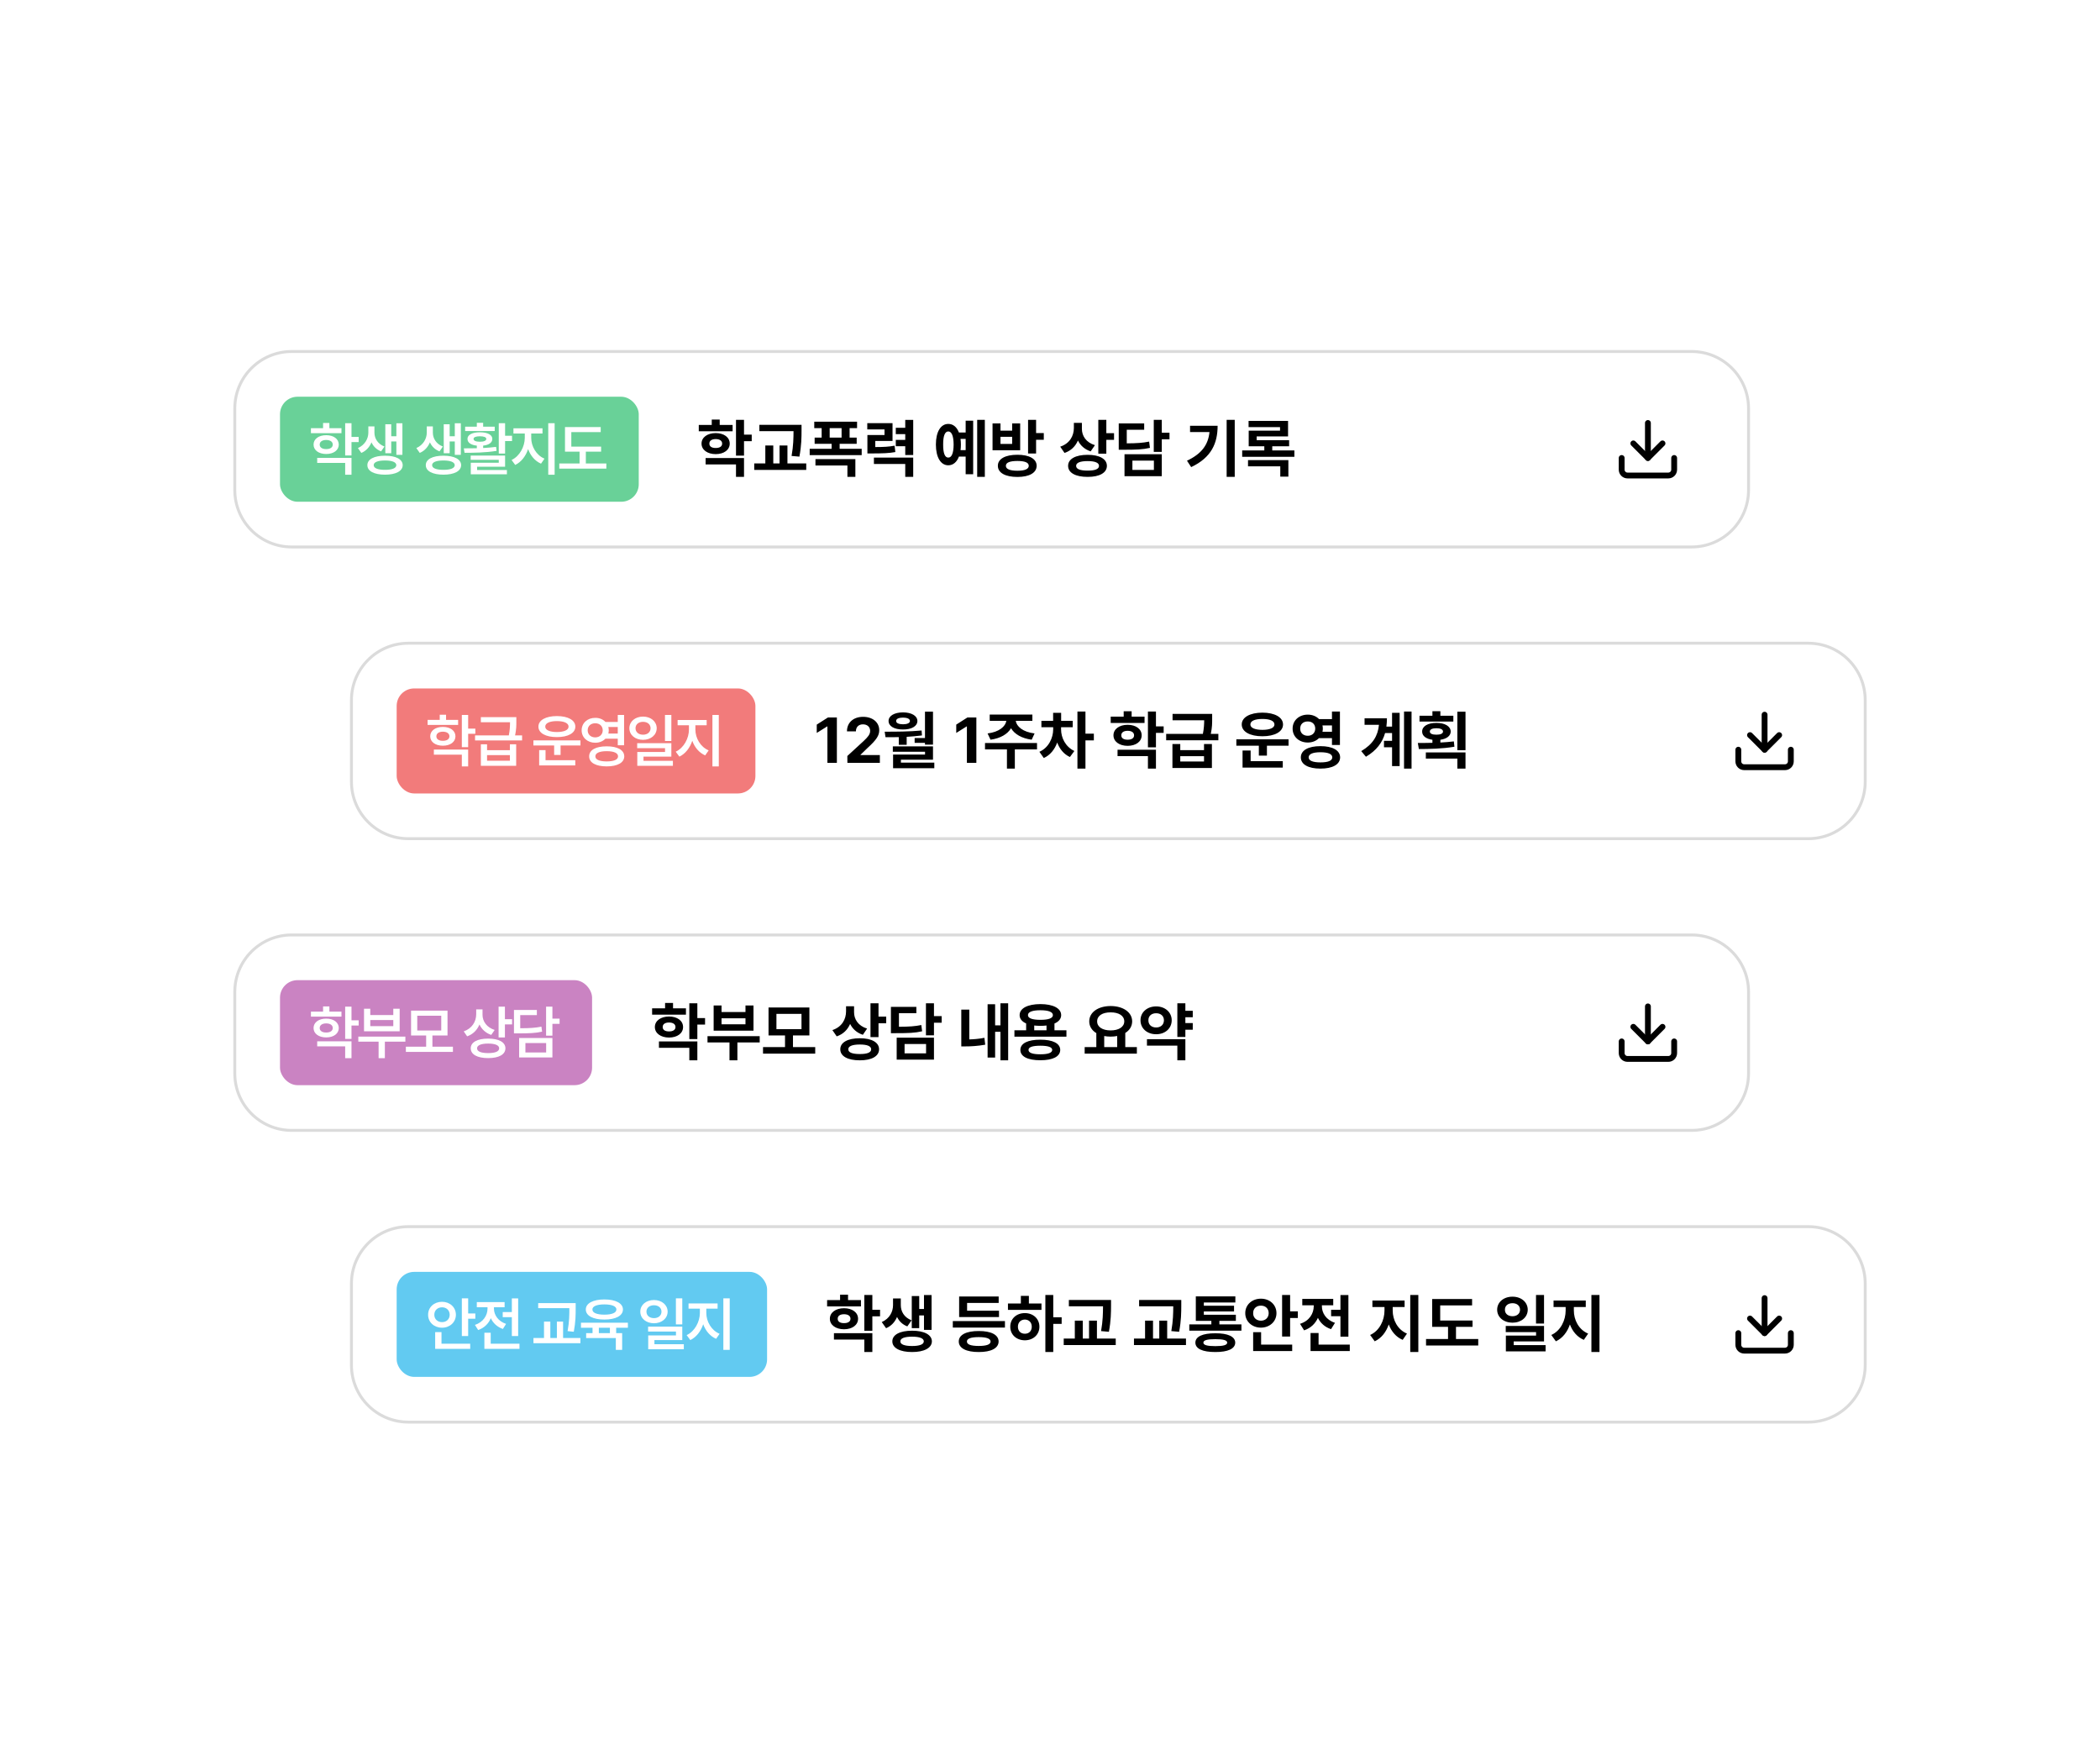 <svg width="720" height="600" viewBox="0 0 720 600" fill="none" xmlns="http://www.w3.org/2000/svg">
<g filter="url(#filter0_d_83_4122)">
<path d="M80 136C80 124.954 88.954 116 100 116H580C591.046 116 600 124.954 600 136V164C600 175.046 591.046 184 580 184H100C88.954 184 80 175.046 80 164V136Z" fill="white"/>
<path d="M100 116.5H580C590.77 116.5 599.5 125.23 599.5 136V164C599.5 174.77 590.77 183.5 580 183.5H100C89.231 183.5 80.5 174.77 80.5 164V136C80.5 125.23 89.23 116.5 100 116.5Z" stroke="#DBDBDB"/>
<rect x="96" y="132" width="123" height="36" rx="6" fill="#69D198"/>
<path d="M117.074 142.781V144.5H106.605V142.781H110.766V141.004H112.934V142.781H117.074ZM107.504 148.406C107.504 146.473 109.291 145.184 111.84 145.184C114.389 145.184 116.146 146.473 116.156 148.406C116.146 150.34 114.389 151.629 111.84 151.629C109.291 151.629 107.504 150.34 107.504 148.406ZM108.754 154.695V152.957H120.512V158.738H118.344V154.695H108.754ZM109.613 148.406C109.604 149.402 110.502 149.959 111.84 149.949C113.178 149.959 114.086 149.402 114.086 148.406C114.086 147.41 113.178 146.824 111.84 146.824C110.502 146.824 109.604 147.41 109.613 148.406ZM118.344 152.137V141.082H120.512V145.77H122.973V147.547H120.512V152.137H118.344ZM128.379 144.363C128.389 146.268 129.502 148.191 131.816 149.07L130.664 150.73C129.092 150.135 127.998 149.002 127.363 147.635C126.719 149.207 125.566 150.555 123.887 151.258L122.715 149.598C125.146 148.523 126.279 146.316 126.289 144.363V142.176H128.379V144.363ZM125.957 155.457C125.947 153.426 128.291 152.215 132.012 152.215C135.703 152.215 138.057 153.426 138.066 155.457C138.057 157.498 135.703 158.719 132.012 158.719C128.291 158.719 125.947 157.498 125.957 155.457ZM128.125 155.457C128.115 156.502 129.561 157.068 132.012 157.059C134.424 157.068 135.869 156.502 135.879 155.457C135.869 154.422 134.424 153.855 132.012 153.855C129.561 153.855 128.115 154.422 128.125 155.457ZM132.109 151.375V141.434H134.141V145.555H135.898V141.102H137.969V151.922H135.898V147.332H134.141V151.375H132.109ZM148.41 144.363C148.42 146.268 149.533 148.191 151.848 149.07L150.695 150.73C149.123 150.135 148.029 149.002 147.395 147.635C146.75 149.207 145.598 150.555 143.918 151.258L142.746 149.598C145.178 148.523 146.311 146.316 146.32 144.363V142.176H148.41V144.363ZM145.988 155.457C145.979 153.426 148.322 152.215 152.043 152.215C155.734 152.215 158.088 153.426 158.098 155.457C158.088 157.498 155.734 158.719 152.043 158.719C148.322 158.719 145.979 157.498 145.988 155.457ZM148.156 155.457C148.146 156.502 149.592 157.068 152.043 157.059C154.455 157.068 155.9 156.502 155.91 155.457C155.9 154.422 154.455 153.855 152.043 153.855C149.592 153.855 148.146 154.422 148.156 155.457ZM152.141 151.375V141.434H154.172V145.555H155.93V141.102H158V151.922H155.93V147.332H154.172V151.375H152.141ZM173.172 141.082V145.379H175.555V147.195H173.172V151.473H171.004V141.082H173.172ZM159.031 149.695C160.359 149.695 161.893 149.695 163.484 149.656V148.768C161.502 148.562 160.271 147.752 160.281 146.453C160.271 145.027 161.951 144.188 164.539 144.188C167.127 144.188 168.797 145.027 168.797 146.453C168.797 147.732 167.596 148.553 165.652 148.758V149.578C167.156 149.5 168.67 149.383 170.086 149.188L170.262 150.555C166.482 151.189 162.342 151.219 159.266 151.219L159.031 149.695ZM159.48 143.758V142.273H163.484V140.945H165.652V142.273H169.617V143.758H159.48ZM161.375 153.641V152.176H173.172V155.984H163.582V157.117H173.797V158.582H161.414V154.637H171.004V153.641H161.375ZM162.371 146.453C162.352 147.088 163.172 147.43 164.539 147.43C165.906 147.43 166.727 147.088 166.727 146.453C166.727 145.867 165.906 145.564 164.539 145.555C163.172 145.564 162.352 145.867 162.371 146.453ZM182.133 146.102C182.133 148.992 183.832 152.039 186.684 153.23L185.492 154.949C183.402 154.041 181.879 152.195 181.068 149.949C180.258 152.371 178.705 154.402 176.645 155.379L175.395 153.68C178.178 152.391 179.916 149.1 179.926 146.102V144.617H176.039V142.82H186V144.617H182.133V146.102ZM187.973 158.738V141.082H190.16V158.738H187.973ZM206.094 149.109V150.828H200.859V154.871H207.891V156.648H191.758V154.871H198.711V150.828H193.711V142.391H205.957V144.129H195.879V149.109H206.094Z" fill="white"/>
<path d="M574 153V157C574 157.53 573.789 158.039 573.414 158.414C573.039 158.789 572.53 159 572 159H558C557.47 159 556.961 158.789 556.586 158.414C556.211 158.039 556 157.53 556 157V153" stroke="black" stroke-width="2" stroke-linecap="round" stroke-linejoin="round"/>
<path d="M560 148L565 153L570 148" stroke="black" stroke-width="2" stroke-linecap="round" stroke-linejoin="round"/>
<path d="M565 153L565 141" stroke="black" stroke-width="2" stroke-linecap="round" stroke-linejoin="round"/>
<path d="M251.182 141.666V143.836H239.58V141.666H244.027V139.818H246.756V141.666H251.182ZM240.525 148.068C240.525 145.92 242.545 144.47 245.381 144.459C248.228 144.47 250.193 145.92 250.193 148.068C250.193 150.217 248.228 151.667 245.381 151.678C242.545 151.667 240.525 150.217 240.525 148.068ZM241.922 155.201V153.01H255.092V159.477H252.342V155.201H241.922ZM243.211 148.068C243.2 149.067 244.07 149.583 245.381 149.572C246.702 149.583 247.594 149.067 247.594 148.068C247.594 147.059 246.702 146.521 245.381 146.521C244.07 146.521 243.2 147.059 243.211 148.068ZM252.342 152.193V139.926H255.092V144.996H257.734V147.23H255.092V152.193H252.342ZM274.814 141.623V143.535C274.804 145.92 274.804 148.595 274.084 152.537L271.398 152.301C272.032 148.713 272.054 146.06 272.064 143.793H260.355V141.623H274.814ZM258.594 157.092V154.857H262.396V148.713H265.125V154.857H267.273V148.713H269.98V154.857H276.426V157.092H258.594ZM293.85 140.549V142.762H291.293V146.006H293.721V148.133H287.877V149.852H295.439V152.021H277.607V149.852H285.127V148.133H279.305V146.006H281.711V142.762H279.176V140.549H293.85ZM279.584 155.566V153.375H293.27V159.477H290.541V155.566H279.584ZM284.461 146.006H288.543V142.762H284.461V146.006ZM306.01 141.064V147.166H300.102V149.25C303.002 149.25 304.742 149.153 306.719 148.777L306.977 150.969C304.688 151.377 302.637 151.431 298.855 151.441H297.395V145.125H303.26V143.213H297.352V141.064H306.01ZM299.629 155.051V152.859H313.1V159.477H310.371V155.051H299.629ZM307.127 148.971V146.801H310.371V144.824H307.127V142.654H310.371V139.947H313.1V151.979H310.371V148.971H307.127ZM337.656 139.926V159.477H335.035V139.926H337.656ZM320.877 148.391C320.877 144.019 322.542 141.312 325.131 141.322C326.764 141.312 328.053 142.386 328.772 144.266H331.082V140.205H333.66V158.574H331.082V152.516H328.783C328.053 154.417 326.774 155.502 325.131 155.502C322.542 155.502 320.877 152.784 320.877 148.391ZM323.369 148.391C323.348 151.398 323.981 152.881 325.131 152.859C326.259 152.881 326.946 151.398 326.957 148.391C326.946 145.394 326.259 143.9 325.131 143.9C323.981 143.9 323.348 145.394 323.369 148.391ZM329.32 146.457C329.406 147.059 329.449 147.703 329.449 148.391C329.449 149.067 329.406 149.712 329.331 150.303H331.082V146.457H329.32ZM348.828 151.893C352.899 151.893 355.413 153.289 355.424 155.674C355.413 158.091 352.899 159.498 348.828 159.498C344.692 159.498 342.114 158.091 342.125 155.674C342.114 153.289 344.692 151.893 348.828 151.893ZM340.299 150.346V141.15H343.027V143.621H347.023V141.15H349.773V150.346H340.299ZM343.027 148.176H347.023V145.748H343.027V148.176ZM344.875 155.674C344.854 156.791 346.261 157.371 348.828 157.371C351.363 157.371 352.717 156.791 352.717 155.674C352.717 154.557 351.363 154.03 348.828 154.02C346.261 154.03 344.854 154.557 344.875 155.674ZM352.48 151.463V139.926H355.23V144.459H357.873V146.758H355.23V151.463H352.48ZM370.936 142.998C370.925 145.372 372.311 147.649 375.404 148.605L373.943 150.732C371.87 150.045 370.42 148.713 369.582 147.005C368.733 148.971 367.219 150.518 364.984 151.27L363.502 149.121C366.768 148.036 368.164 145.437 368.186 142.74V140.957H370.936V142.998ZM366.209 155.695C366.198 153.321 368.787 151.914 372.912 151.914C376.962 151.914 379.497 153.321 379.508 155.695C379.497 158.091 376.962 159.487 372.912 159.477C368.787 159.487 366.198 158.091 366.209 155.695ZM368.959 155.695C368.938 156.802 370.345 157.328 372.912 157.328C375.447 157.328 376.801 156.802 376.801 155.695C376.801 154.632 375.447 154.062 372.912 154.062C370.345 154.062 368.938 154.632 368.959 155.695ZM376.564 151.527V139.926H379.314V144.502H381.957V146.779H379.314V151.527H376.564ZM398.328 139.926V144.33H400.971V146.586H398.328V150.904H395.578V139.926H398.328ZM383.568 150.174V141.15H392.291V143.32H386.318V147.982C389.863 147.961 391.808 147.821 393.988 147.381L394.268 149.529C391.808 150.099 389.552 150.174 385.223 150.174H383.568ZM385.545 159.24V151.721H398.328V159.24H385.545ZM388.252 157.092H395.621V153.891H388.252V157.092ZM423.336 139.926V159.477H420.564V139.926H423.336ZM406.965 153.934C412.014 151.549 414.237 148.455 414.678 144.115H408.018V141.967H417.471C417.46 147.896 415.387 152.827 408.404 156.125L406.965 153.934ZM443.789 150.41V152.602H425.893V150.41H433.477V148.992H428.127V143.621H438.869V142.418H428.084V140.291H441.619V145.598H430.855V146.887H441.984V148.992H436.205V150.41H443.789ZM427.891 155.867V153.719H441.727V159.391H438.955V155.867H427.891Z" fill="black"/>
</g>
<g filter="url(#filter1_d_83_4122)">
<path d="M120 236C120 224.954 128.954 216 140 216H620C631.046 216 640 224.954 640 236V264C640 275.046 631.046 284 620 284H140C128.954 284 120 275.046 120 264V236Z" fill="white"/>
<path d="M140 216.5H620C630.77 216.5 639.5 225.23 639.5 236V264C639.5 274.77 630.77 283.5 620 283.5H140C129.23 283.5 120.5 274.77 120.5 264V236C120.5 225.23 129.23 216.5 140 216.5Z" stroke="#DBDBDB"/>
<rect x="136" y="232" width="123" height="36" rx="6" fill="#F27B7B"/>
<path d="M157.074 242.781V244.5H146.605V242.781H150.766V241.004H152.934V242.781H157.074ZM147.504 248.406C147.504 246.473 149.291 245.184 151.84 245.184C154.389 245.184 156.146 246.473 156.156 248.406C156.146 250.34 154.389 251.629 151.84 251.629C149.291 251.629 147.504 250.34 147.504 248.406ZM148.754 254.695V252.957H160.512V258.738H158.344V254.695H148.754ZM149.613 248.406C149.604 249.402 150.502 249.959 151.84 249.949C153.178 249.959 154.086 249.402 154.086 248.406C154.086 247.41 153.178 246.824 151.84 246.824C150.502 246.824 149.604 247.41 149.613 248.406ZM158.344 252.137V241.082H160.512V245.77H162.973V247.547H160.512V252.137H158.344ZM166.992 251.141V253.172H174.824V251.141H176.973V258.523H164.863V251.141H166.992ZM162.871 249.832V248.094H174.453C174.824 246.229 174.863 244.822 174.863 243.582H164.863V241.844H177.031V243.211C177.041 244.559 177.041 246.023 176.602 248.094H179.004V249.832H162.871ZM166.992 256.766H174.824V254.852H166.992V256.766ZM199.016 249.812V251.551H192.199V254.793H189.992V251.551H182.883V249.812H199.016ZM184.602 245.086C184.592 242.869 187.131 241.473 190.93 241.473C194.748 241.473 197.258 242.869 197.258 245.086C197.258 247.312 194.748 248.689 190.93 248.68C187.131 248.689 184.592 247.312 184.602 245.086ZM184.855 258.387V253.152H187.043V256.609H197.238V258.387H184.855ZM186.945 245.086C186.926 246.258 188.508 246.941 190.93 246.941C193.371 246.941 194.943 246.258 194.934 245.086C194.943 243.875 193.371 243.191 190.93 243.191C188.508 243.191 186.926 243.875 186.945 245.086ZM204.09 242.078C205.516 242.068 206.756 242.596 207.586 243.484H211.805V241.082H213.973V251.473H211.805V249.227H207.576C206.736 250.096 205.506 250.623 204.09 250.613C201.424 250.623 199.422 248.836 199.422 246.355C199.422 243.855 201.424 242.068 204.09 242.078ZM201.492 246.355C201.492 247.801 202.576 248.777 204.09 248.777C205.555 248.777 206.639 247.801 206.648 246.355C206.639 244.861 205.555 243.934 204.09 243.934C202.576 243.934 201.492 244.861 201.492 246.355ZM202 255.281C201.98 253.104 204.295 251.834 207.996 251.844C211.707 251.834 214.021 253.104 214.031 255.281C214.021 257.449 211.707 258.719 207.996 258.719C204.295 258.719 201.98 257.449 202 255.281ZM204.129 255.281C204.109 256.404 205.545 257.01 207.996 257.02C210.496 257.01 211.902 256.404 211.902 255.281C211.902 254.129 210.496 253.514 207.996 253.504C205.545 253.514 204.109 254.129 204.129 255.281ZM208.562 245.223C208.66 245.584 208.719 245.955 208.719 246.355C208.719 246.746 208.66 247.117 208.572 247.469H211.805V245.223H208.562ZM220.473 241.648C223.148 241.658 225.141 243.309 225.16 245.633C225.141 247.967 223.148 249.607 220.473 249.617C217.777 249.607 215.785 247.967 215.785 245.633C215.785 243.309 217.777 241.658 220.473 241.648ZM217.895 245.633C217.895 247 218.988 247.859 220.473 247.859C221.957 247.859 223.041 247 223.051 245.633C223.041 244.295 221.957 243.436 220.473 243.445C218.988 243.436 217.895 244.295 217.895 245.633ZM218.461 252.469V250.77H230.18V255.379H220.629V256.805H230.707V258.523H218.5V253.777H228.012V252.469H218.461ZM227.992 250.008V241.082H230.18V250.008H227.992ZM238.418 246.102C238.418 248.992 240.117 252.039 242.969 253.23L241.777 254.949C239.688 254.041 238.164 252.195 237.354 249.949C236.543 252.371 234.99 254.402 232.93 255.379L231.68 253.68C234.463 252.391 236.201 249.1 236.211 246.102V244.617H232.324V242.82H242.285V244.617H238.418V246.102ZM244.258 258.738V241.082H246.445V258.738H244.258Z" fill="white"/>
<path d="M614 253V257C614 257.53 613.789 258.039 613.414 258.414C613.039 258.789 612.53 259 612 259H598C597.47 259 596.961 258.789 596.586 258.414C596.211 258.039 596 257.53 596 257V253" stroke="black" stroke-width="2" stroke-linecap="round" stroke-linejoin="round"/>
<path d="M600 248L605 253L610 248" stroke="black" stroke-width="2" stroke-linecap="round" stroke-linejoin="round"/>
<path d="M605 253L605 241" stroke="black" stroke-width="2" stroke-linecap="round" stroke-linejoin="round"/>
<path d="M286.928 241.945V257.5H283.684V245.018H283.598L280.031 247.252V244.395L283.877 241.945H286.928ZM290.537 257.5L290.516 255.158L296.102 250.023C297.552 248.638 298.336 247.778 298.336 246.543C298.336 245.157 297.294 244.298 295.865 244.309C294.404 244.298 293.448 245.222 293.459 246.715H290.387C290.376 243.675 292.632 241.73 295.908 241.73C299.238 241.73 301.451 243.632 301.451 246.328C301.451 248.101 300.592 249.551 297.391 252.451L295.027 254.75V254.836H301.666V257.5H290.537ZM319.885 239.947V251.27H317.135V250.646H313.59V248.992H317.135V239.947H319.885ZM303.32 246.822C307.102 246.833 311.785 246.812 315.975 246.414L316.104 248.111C314.374 248.337 312.602 248.487 310.861 248.584V251.312H308.154V248.681C306.554 248.724 305.018 248.724 303.6 248.713L303.32 246.822ZM304.652 243.148C304.652 241.387 306.629 240.216 309.615 240.205C312.526 240.216 314.524 241.387 314.535 243.148C314.524 244.964 312.526 246.081 309.615 246.07C306.629 246.081 304.652 244.964 304.652 243.148ZM306.113 253.697V251.85H319.885V256.426H308.885V257.436H320.336V259.348H306.199V254.664H317.156V253.697H306.113ZM307.252 243.148C307.23 243.868 308.133 244.276 309.615 244.287C311.055 244.276 311.968 243.868 311.979 243.148C311.968 242.429 311.055 241.999 309.615 242.01C308.133 241.999 307.23 242.429 307.252 243.148ZM334.752 241.945V257.5H331.508V245.018H331.422L327.855 247.252V244.395L331.701 241.945H334.752ZM355.549 250.711V252.902H347.943V259.477H345.236V252.902H337.717V250.711H355.549ZM338.598 247.424C342.551 246.94 344.742 245.028 345.032 243.105H339.328V240.957H353.959V243.105H348.255C348.534 245.028 350.693 246.94 354.711 247.424L353.723 249.572C350.285 249.11 347.825 247.649 346.644 245.641C345.451 247.649 343.013 249.11 339.607 249.572L338.598 247.424ZM363.799 246.049C363.799 248.831 365.238 251.968 368.354 253.439L366.828 255.502C364.733 254.557 363.283 252.72 362.467 250.539C361.618 252.892 360.082 254.868 357.869 255.846L356.365 253.719C359.556 252.312 361.07 248.981 361.092 246.049V245.297H357.053V243.105H361.07V240.355H363.82V243.105H367.795V245.297H363.799V246.049ZM369.406 259.477V239.926H372.156V247.51H375.035V249.809H372.156V259.477H369.406ZM392.416 241.666V243.836H380.814V241.666H385.262V239.818H387.99V241.666H392.416ZM381.76 248.068C381.76 245.92 383.779 244.47 386.615 244.459C389.462 244.47 391.428 245.92 391.428 248.068C391.428 250.217 389.462 251.667 386.615 251.678C383.779 251.667 381.76 250.217 381.76 248.068ZM383.156 255.201V253.01H396.326V259.477H393.576V255.201H383.156ZM384.445 248.068C384.435 249.067 385.305 249.583 386.615 249.572C387.937 249.583 388.828 249.067 388.828 248.068C388.828 247.059 387.937 246.521 386.615 246.521C385.305 246.521 384.435 247.059 384.445 248.068ZM393.576 252.193V239.926H396.326V244.996H398.969V247.23H396.326V252.193H393.576ZM404.662 251.055V253.139H412.805V251.055H415.512V259.262H401.977V251.055H404.662ZM399.828 249.766V247.574H412.418C412.794 245.684 412.848 244.223 412.869 242.912H402.02V240.721H415.598V242.289C415.608 243.771 415.608 245.351 415.136 247.574H417.725V249.766H399.828ZM404.662 257.049H412.805V255.223H404.662V257.049ZM441.787 249.443V251.635H434.375V255.029H431.604V251.635H423.891V249.443H441.787ZM425.738 244.352C425.738 241.87 428.574 240.312 432.828 240.291C437.061 240.312 439.886 241.87 439.896 244.352C439.886 246.844 437.061 248.391 432.828 248.391C428.574 248.391 425.738 246.844 425.738 244.352ZM426.018 259.133V253.289H428.789V256.92H439.811V259.133H426.018ZM428.703 244.352C428.692 245.544 430.304 246.188 432.828 246.199C435.353 246.188 436.953 245.544 436.953 244.352C436.953 243.105 435.353 242.461 432.828 242.461C430.304 242.461 428.692 243.105 428.703 244.352ZM448.383 240.979C449.94 240.968 451.305 241.548 452.239 242.504H456.676V239.926H459.404V251.377H456.676V249.035H452.218C451.283 249.98 449.93 250.55 448.383 250.539C445.418 250.55 443.162 248.53 443.184 245.77C443.162 242.977 445.418 240.968 448.383 240.979ZM445.783 245.77C445.772 247.273 446.857 248.229 448.383 248.219C449.854 248.229 450.929 247.273 450.939 245.77C450.929 244.212 449.854 243.31 448.383 243.32C446.857 243.31 445.772 244.212 445.783 245.77ZM445.998 255.631C445.998 253.203 448.587 251.774 452.723 251.785C456.858 251.774 459.458 253.203 459.469 255.631C459.458 258.059 456.858 259.487 452.723 259.477C448.587 259.487 445.998 258.059 445.998 255.631ZM448.684 255.631C448.684 256.77 450.134 257.35 452.723 257.35C455.365 257.35 456.772 256.77 456.783 255.631C456.772 254.46 455.365 253.88 452.723 253.869C450.134 253.88 448.684 254.46 448.684 255.631ZM453.41 244.674C453.496 245.018 453.539 245.394 453.539 245.77C453.539 246.146 453.496 246.5 453.421 246.844H456.676V244.674H453.41ZM483.961 239.926V259.477H481.383V239.926H483.961ZM466.709 253.482C470.673 251.141 472.413 248.294 472.789 244.459H467.848V242.246H475.518C475.518 243.224 475.453 244.169 475.335 245.082H477.279V240.355H479.879V258.617H477.279V252.172H474.508V249.959H477.279V247.295H474.884C473.971 250.528 471.973 253.246 468.32 255.416L466.709 253.482ZM498.291 241.365V243.363H486.689V241.365H491.115V239.797H493.844V241.365H498.291ZM486.109 250.689C487.624 250.689 489.332 250.689 491.115 250.636V249.594C488.935 249.293 487.581 248.283 487.592 246.779C487.581 244.964 489.525 243.804 492.49 243.814C495.38 243.804 497.367 244.964 497.389 246.779C497.367 248.272 495.981 249.293 493.844 249.594V250.539C495.412 250.453 496.98 250.335 498.463 250.152L498.656 251.979C494.488 252.698 489.912 252.763 486.475 252.773L486.109 250.689ZM488.859 256.039V253.934H502.459V259.477H499.666V256.039H488.859ZM490.234 246.779C490.224 247.488 491.094 247.864 492.49 247.854C493.833 247.864 494.746 247.488 494.746 246.779C494.746 246.017 493.833 245.641 492.49 245.641C491.094 245.641 490.224 246.017 490.234 246.779ZM499.666 253.16V239.969H502.459V253.16H499.666Z" fill="black"/>
</g>
<g filter="url(#filter2_d_83_4122)">
<path d="M80 336C80 324.954 88.954 316 100 316H580C591.046 316 600 324.954 600 336V364C600 375.046 591.046 384 580 384H100C88.954 384 80 375.046 80 364V336Z" fill="white"/>
<path d="M100 316.5H580C590.77 316.5 599.5 325.23 599.5 336V364C599.5 374.77 590.77 383.5 580 383.5H100C89.231 383.5 80.5 374.77 80.5 364V336C80.5 325.23 89.23 316.5 100 316.5Z" stroke="#DBDBDB"/>
<rect x="96" y="332" width="107" height="36" rx="6" fill="#CA83C2"/>
<path d="M117.074 342.781V344.5H106.605V342.781H110.766V341.004H112.934V342.781H117.074ZM107.504 348.406C107.504 346.473 109.291 345.184 111.84 345.184C114.389 345.184 116.146 346.473 116.156 348.406C116.146 350.34 114.389 351.629 111.84 351.629C109.291 351.629 107.504 350.34 107.504 348.406ZM108.754 354.695V352.957H120.512V358.738H118.344V354.695H108.754ZM109.613 348.406C109.604 349.402 110.502 349.959 111.84 349.949C113.178 349.959 114.086 349.402 114.086 348.406C114.086 347.41 113.178 346.824 111.84 346.824C110.502 346.824 109.604 347.41 109.613 348.406ZM118.344 352.137V341.082H120.512V345.77H122.973V347.547H120.512V352.137H118.344ZM138.984 351.355V353.074H131.953V358.738H129.805V353.074H122.852V351.355H138.984ZM124.805 349.52V341.785H126.953V343.953H134.844V341.785H137.031V349.52H124.805ZM126.953 347.762H134.844V345.672H126.953V347.762ZM155.289 354.812V356.59H139.156V354.812H146.109V350.965H140.934V342.449H153.434V350.965H148.258V354.812H155.289ZM143.062 349.266H151.285V344.188H143.062V349.266ZM165.438 343.895C165.438 346.111 166.873 348.211 169.598 349.07L168.426 350.77C166.521 350.125 165.154 348.836 164.383 347.195C163.621 349.07 162.195 350.545 160.164 351.258L158.992 349.559C161.834 348.572 163.26 346.219 163.27 343.699V342.02H165.438V343.895ZM161.395 355.359C161.395 353.27 163.689 352.029 167.371 352.039C171.023 352.029 173.279 353.27 173.289 355.359C173.279 357.498 171.023 358.719 167.371 358.719C163.689 358.719 161.395 357.498 161.395 355.359ZM163.562 355.359C163.562 356.453 164.949 357 167.371 357C169.783 357 171.141 356.453 171.141 355.359C171.141 354.324 169.783 353.738 167.371 353.738C164.949 353.738 163.562 354.324 163.562 355.359ZM170.945 351.648V341.082H173.113V345.379H175.574V347.176H173.113V351.648H170.945ZM189.398 341.082V345.184H191.859V346.98H189.398V351.023H187.23V341.082H189.398ZM176.215 350.242V342.215H184.066V343.973H178.363V348.484C181.684 348.475 183.529 348.357 185.629 347.938L185.863 349.656C183.549 350.164 181.498 350.242 177.641 350.242H176.215ZM177.992 358.504V351.824H189.398V358.504H177.992ZM180.141 356.785H187.25V353.562H180.141V356.785Z" fill="white"/>
<path d="M574 353V357C574 357.53 573.789 358.039 573.414 358.414C573.039 358.789 572.53 359 572 359H558C557.47 359 556.961 358.789 556.586 358.414C556.211 358.039 556 357.53 556 357V353" stroke="black" stroke-width="2" stroke-linecap="round" stroke-linejoin="round"/>
<path d="M560 348L565 353L570 348" stroke="black" stroke-width="2" stroke-linecap="round" stroke-linejoin="round"/>
<path d="M565 353L565 341" stroke="black" stroke-width="2" stroke-linecap="round" stroke-linejoin="round"/>
<path d="M235.182 341.666V343.836H223.58V341.666H228.027V339.818H230.756V341.666H235.182ZM224.525 348.068C224.525 345.92 226.545 344.47 229.381 344.459C232.228 344.47 234.193 345.92 234.193 348.068C234.193 350.217 232.228 351.667 229.381 351.678C226.545 351.667 224.525 350.217 224.525 348.068ZM225.922 355.201V353.01H239.092V359.477H236.342V355.201H225.922ZM227.211 348.068C227.2 349.067 228.07 349.583 229.381 349.572C230.702 349.583 231.594 349.067 231.594 348.068C231.594 347.059 230.702 346.521 229.381 346.521C228.07 346.521 227.2 347.059 227.211 348.068ZM236.342 352.193V339.926H239.092V344.996H241.734V347.23H239.092V352.193H236.342ZM260.469 351.205V353.354H252.82V359.477H250.113V353.354H242.572V351.205H260.469ZM244.678 349.314V340.678H247.385V342.934H255.592V340.678H258.342V349.314H244.678ZM247.385 347.123H255.592V345.082H247.385V347.123ZM279.504 354.943V357.199H261.607V354.943H269.148V350.947H263.498V341.365H277.506V350.947H271.877V354.943H279.504ZM266.205 348.799H274.799V343.557H266.205V348.799ZM292.824 342.998C292.813 345.372 294.199 347.649 297.293 348.605L295.832 350.732C293.759 350.045 292.309 348.713 291.471 347.005C290.622 348.971 289.107 350.518 286.873 351.27L285.391 349.121C288.656 348.036 290.053 345.437 290.074 342.74V340.957H292.824V342.998ZM288.098 355.695C288.087 353.321 290.676 351.914 294.801 351.914C298.851 351.914 301.386 353.321 301.396 355.695C301.386 358.091 298.851 359.487 294.801 359.477C290.676 359.487 288.087 358.091 288.098 355.695ZM290.848 355.695C290.826 356.802 292.233 357.328 294.801 357.328C297.336 357.328 298.689 356.802 298.689 355.695C298.689 354.632 297.336 354.062 294.801 354.062C292.233 354.062 290.826 354.632 290.848 355.695ZM298.453 351.527V339.926H301.203V344.502H303.846V346.779H301.203V351.527H298.453ZM320.217 339.926V344.33H322.859V346.586H320.217V350.904H317.467V339.926H320.217ZM305.457 350.174V341.15H314.18V343.32H308.207V347.982C311.752 347.961 313.696 347.821 315.877 347.381L316.156 349.529C313.696 350.099 311.44 350.174 307.111 350.174H305.457ZM307.434 359.24V351.721H320.217V359.24H307.434ZM310.141 357.092H317.51V353.891H310.141V357.092ZM345.654 339.926V359.477H343.012V349.701H341.186V358.531H338.607V340.248H341.186V347.488H343.012V339.926H345.654ZM329.584 354.707V342.096H332.334V352.312C333.902 352.269 335.632 352.129 337.512 351.764L337.791 354.127C335.17 354.578 332.936 354.718 330.916 354.707H329.584ZM365.635 349.186V351.377H347.803V349.186H351.82V346.844C350.392 346.21 349.586 345.243 349.586 343.986C349.586 341.623 352.368 340.216 356.719 340.205C361.037 340.216 363.819 341.623 363.83 343.986C363.819 345.265 362.992 346.242 361.531 346.865V349.186H365.635ZM349.844 355.91C349.844 353.654 352.411 352.397 356.697 352.408C360.919 352.397 363.486 353.654 363.508 355.91C363.486 358.22 360.919 359.455 356.697 359.455C352.411 359.455 349.844 358.22 349.844 355.91ZM352.443 343.986C352.422 345.061 353.958 345.608 356.719 345.598C359.447 345.608 360.994 345.061 360.994 343.986C360.994 342.891 359.447 342.311 356.719 342.311C353.958 342.311 352.422 342.891 352.443 343.986ZM352.637 355.91C352.626 356.909 353.99 357.414 356.697 357.414C359.351 357.414 360.747 356.909 360.758 355.91C360.747 354.943 359.351 354.481 356.697 354.471C353.99 354.481 352.626 354.943 352.637 355.91ZM354.592 349.186H358.803V347.542C358.158 347.628 357.46 347.66 356.719 347.66C355.956 347.66 355.247 347.617 354.592 347.542V349.186ZM389.783 354.943V357.199H371.887V354.943H375.883V350.152C374.368 349.239 373.455 347.854 373.455 346.135C373.455 342.966 376.549 340.882 380.803 340.871C385.035 340.882 388.161 342.966 388.172 346.135C388.161 347.821 387.28 349.186 385.809 350.099V354.943H389.783ZM376.162 346.135C376.162 348.047 377.999 349.229 380.803 349.229C383.563 349.229 385.454 348.047 385.465 346.135C385.454 344.169 383.563 343.03 380.803 343.041C377.999 343.03 376.162 344.169 376.162 346.135ZM378.59 354.943H383.037V351.141C382.339 351.28 381.587 351.355 380.803 351.355C380.019 351.355 379.277 351.28 378.59 351.151V354.943ZM408.947 342.504V344.717H406.412V346.715H408.947V348.992H406.412V351.463H403.662V339.926H406.412V342.504H408.947ZM391.029 345.748C391.019 342.987 393.339 340.989 396.4 341C399.43 340.989 401.729 342.987 401.729 345.748C401.729 348.573 399.43 350.55 396.4 350.539C393.339 350.55 391.019 348.573 391.029 345.748ZM393.242 354.449V352.236H406.412V359.477H403.662V354.449H393.242ZM393.736 345.748C393.715 347.327 394.864 348.229 396.4 348.219C397.904 348.229 399.054 347.327 399.064 345.748C399.054 344.223 397.904 343.331 396.4 343.342C394.864 343.331 393.715 344.223 393.736 345.748Z" fill="black"/>
</g>
<g filter="url(#filter3_d_83_4122)">
<path d="M120 436C120 424.954 128.954 416 140 416H620C631.046 416 640 424.954 640 436V464C640 475.046 631.046 484 620 484H140C128.954 484 120 475.046 120 464V436Z" fill="white"/>
<path d="M140 416.5H620C630.77 416.5 639.5 425.23 639.5 436V464C639.5 474.77 630.77 483.5 620 483.5H140C129.23 483.5 120.5 474.77 120.5 464V436C120.5 425.23 129.23 416.5 140 416.5Z" stroke="#DBDBDB"/>
<rect x="136" y="432" width="127" height="36" rx="6" fill="#62CAF1"/>
<path d="M160.512 441.082V446.258H162.973V448.055H160.512V453.992H158.344V441.082H160.512ZM146.781 446.707C146.771 444.1 148.861 442.264 151.547 442.254C154.232 442.264 156.293 444.1 156.312 446.707C156.293 449.275 154.232 451.141 151.547 451.141C148.861 451.141 146.771 449.275 146.781 446.707ZM148.91 446.707C148.9 448.23 150.072 449.236 151.547 449.227C153.041 449.236 154.174 448.23 154.184 446.707C154.174 445.145 153.041 444.148 151.547 444.148C150.072 444.148 148.9 445.145 148.91 446.707ZM149.203 458.387V452.645H151.371V456.629H161.215V458.387H149.203ZM177.656 441.102V453.992H175.488V447.527H172.363V445.77H175.488V441.102H177.656ZM162.832 450.184C165.645 449.256 167.148 446.951 167.148 444.598V444.129H163.477V442.371H173.008V444.129H169.355V444.617C169.355 446.736 170.781 448.934 173.516 449.832L172.422 451.57C170.449 450.896 169.053 449.549 168.281 447.879C167.51 449.734 166.035 451.219 163.945 451.941L162.832 450.184ZM166.074 458.387V452.859H168.242V456.629H178.105V458.387H166.074ZM197.375 442.703V444.5C197.375 446.697 197.375 449.061 196.73 452.527L194.602 452.312C195.207 449.041 195.207 446.639 195.207 444.5V444.441H184.523V442.703H197.375ZM182.902 456.453V454.676H186.516V449.051H188.684V454.676H190.93V449.051H193.059V454.676H198.996V456.453H182.902ZM215.281 449.422V451.16H211.258V452.996H213.309V458.738H211.141V454.695H200.965V452.996H203.152V451.16H199.188V449.422H215.281ZM200.848 444.891C200.848 442.762 203.348 441.453 207.215 441.453C211.092 441.453 213.572 442.762 213.582 444.891C213.572 447.049 211.092 448.348 207.215 448.348C203.348 448.348 200.848 447.049 200.848 444.891ZM203.113 444.891C203.094 446.043 204.637 446.658 207.215 446.668C209.793 446.658 211.336 446.043 211.336 444.891C211.336 443.787 209.793 443.152 207.215 443.152C204.637 443.152 203.094 443.787 203.113 444.891ZM205.32 452.996H209.109V451.16H205.32V452.996ZM224.219 441.648C226.895 441.658 228.887 443.309 228.906 445.633C228.887 447.967 226.895 449.607 224.219 449.617C221.523 449.607 219.531 447.967 219.531 445.633C219.531 443.309 221.523 441.658 224.219 441.648ZM221.641 445.633C221.641 447 222.734 447.859 224.219 447.859C225.703 447.859 226.787 447 226.797 445.633C226.787 444.295 225.703 443.436 224.219 443.445C222.734 443.436 221.641 444.295 221.641 445.633ZM222.207 452.469V450.77H233.926V455.379H224.375V456.805H234.453V458.523H222.246V453.777H231.758V452.469H222.207ZM231.738 450.008V441.082H233.926V450.008H231.738ZM242.164 446.102C242.164 448.992 243.863 452.039 246.715 453.23L245.523 454.949C243.434 454.041 241.91 452.195 241.1 449.949C240.289 452.371 238.736 454.402 236.676 455.379L235.426 453.68C238.209 452.391 239.947 449.1 239.957 446.102V444.617H236.07V442.82H246.031V444.617H242.164V446.102ZM248.004 458.738V441.082H250.191V458.738H248.004Z" fill="white"/>
<path d="M614 453V457C614 457.53 613.789 458.039 613.414 458.414C613.039 458.789 612.53 459 612 459H598C597.47 459 596.961 458.789 596.586 458.414C596.211 458.039 596 457.53 596 457V453" stroke="black" stroke-width="2" stroke-linecap="round" stroke-linejoin="round"/>
<path d="M600 448L605 453L610 448" stroke="black" stroke-width="2" stroke-linecap="round" stroke-linejoin="round"/>
<path d="M605 453L605 441" stroke="black" stroke-width="2" stroke-linecap="round" stroke-linejoin="round"/>
<path d="M295.182 441.666V443.836H283.58V441.666H288.027V439.818H290.756V441.666H295.182ZM284.525 448.068C284.525 445.92 286.545 444.47 289.381 444.459C292.228 444.47 294.193 445.92 294.193 448.068C294.193 450.217 292.228 451.667 289.381 451.678C286.545 451.667 284.525 450.217 284.525 448.068ZM285.922 455.201V453.01H299.092V459.477H296.342V455.201H285.922ZM287.211 448.068C287.2 449.067 288.07 449.583 289.381 449.572C290.702 449.583 291.594 449.067 291.594 448.068C291.594 447.059 290.702 446.521 289.381 446.521C288.07 446.521 287.2 447.059 287.211 448.068ZM296.342 452.193V439.926H299.092V444.996H301.734V447.23H299.092V452.193H296.342ZM308.846 443.406C308.846 445.522 309.941 447.606 312.541 448.605L311.08 450.689C309.404 450.056 308.255 448.896 307.557 447.456C306.848 449.143 305.623 450.55 303.797 451.312L302.314 449.207C305.075 447.993 306.182 445.587 306.182 443.406V441.107H308.846V443.406ZM305.945 455.824C305.935 453.536 308.566 452.161 312.713 452.172C316.838 452.161 319.48 453.536 319.502 455.824C319.48 458.091 316.838 459.487 312.713 459.477C308.566 459.487 305.935 458.091 305.945 455.824ZM308.695 455.824C308.674 456.877 310.146 457.414 312.713 457.414C315.259 457.414 316.73 456.877 316.73 455.824C316.73 454.761 315.259 454.213 312.713 454.213C310.146 454.213 308.674 454.761 308.695 455.824ZM312.605 451.291V440.291H315.162V444.717H316.795V439.947H319.395V451.893H316.795V446.93H315.162V451.291H312.605ZM344.553 448.863V451.098H326.678V448.863H344.553ZM328.719 455.867C328.719 453.568 331.297 452.269 335.572 452.279C339.815 452.269 342.361 453.568 342.383 455.867C342.361 458.177 339.815 459.487 335.572 459.477C331.297 459.487 328.719 458.177 328.719 455.867ZM328.848 447.488V440.441H342.404V442.654H331.576V445.318H342.512V447.488H328.848ZM331.512 455.867C331.501 456.898 332.865 457.393 335.572 457.393C338.226 457.393 339.622 456.898 339.633 455.867C339.622 454.879 338.226 454.363 335.572 454.363C332.865 454.363 331.501 454.879 331.512 455.867ZM361.117 439.926V447.574H363.996V449.83H361.117V459.477H358.41V439.926H361.117ZM345.584 445.039V442.848H350.01V440.227H352.76V442.848H357.078V445.039H345.584ZM346.379 450.797C346.368 448.068 348.495 446.124 351.385 446.135C354.231 446.124 356.369 448.068 356.369 450.797C356.369 453.525 354.231 455.448 351.385 455.459C348.495 455.448 346.368 453.525 346.379 450.797ZM349 450.797C349 452.312 349.999 453.214 351.385 453.203C352.749 453.214 353.748 452.312 353.748 450.797C353.748 449.293 352.749 448.369 351.385 448.348C349.999 448.369 349 449.293 349 450.797ZM380.926 441.623V443.535C380.915 445.92 380.915 448.595 380.195 452.537L377.51 452.301C378.144 448.713 378.165 446.06 378.176 443.793H366.467V441.623H380.926ZM364.705 457.092V454.857H368.508V448.713H371.236V454.857H373.385V448.713H376.092V454.857H382.537V457.092H364.705ZM405.01 441.623V443.535C404.999 445.92 404.999 448.595 404.279 452.537L401.594 452.301C402.228 448.713 402.249 446.06 402.26 443.793H390.551V441.623H405.01ZM388.789 457.092V454.857H392.592V448.713H395.32V454.857H397.469V448.713H400.176V454.857H406.621V457.092H388.789ZM425.635 450.002V452.15H407.76V450.002H415.322V448.799H409.994V440.398H423.551V442.504H412.744V443.6H423.1V445.576H412.744V446.693H423.723V448.799H418.072V450.002H425.635ZM409.844 456.254C409.844 454.191 412.314 453.031 416.697 453.053C421.005 453.031 423.486 454.191 423.508 456.254C423.486 458.359 421.005 459.487 416.697 459.477C412.314 459.487 409.844 458.359 409.844 456.254ZM412.594 456.254C412.572 457.092 413.883 457.457 416.697 457.457C419.447 457.457 420.747 457.092 420.758 456.254C420.747 455.438 419.447 455.062 416.697 455.072C413.883 455.062 412.572 455.438 412.594 456.254ZM442.328 439.926V445.533H444.971V447.811H442.328V454.17H439.578V439.926H442.328ZM426.945 446.156C426.935 443.245 429.309 441.183 432.316 441.193C435.313 441.183 437.645 443.245 437.645 446.156C437.645 449.024 435.313 451.119 432.316 451.119C429.309 451.119 426.935 449.024 426.945 446.156ZM429.652 459.133V452.666H432.381V456.941H443.037V459.133H429.652ZM429.652 446.156C429.631 447.746 430.823 448.734 432.316 448.734C433.82 448.734 434.97 447.746 434.98 446.156C434.97 444.523 433.82 443.567 432.316 443.578C430.823 443.567 429.631 444.523 429.652 446.156ZM462.309 439.947V454.213H459.58V447.209H456.379V444.996H459.58V439.947H462.309ZM445.723 449.809C448.956 448.799 450.417 446.253 450.428 443.75V443.449H446.496V441.258H457.109V443.449H453.221V443.771C453.21 446.038 454.606 448.455 457.711 449.465L456.357 451.635C454.198 450.926 452.705 449.508 451.856 447.757C450.986 449.701 449.429 451.28 447.119 452.043L445.723 449.809ZM449.332 459.133V452.967H452.082V456.941H462.781V459.133H449.332ZM477.498 445.254C477.487 448.412 479.12 451.796 482.396 453.16L480.914 455.309C478.615 454.331 477.025 452.387 476.145 450.023C475.264 452.591 473.642 454.739 471.332 455.803L469.764 453.633C473.008 452.183 474.684 448.562 474.684 445.254V444.051H470.537V441.816H481.58V444.051H477.498V445.254ZM483.514 459.477V439.926H486.285V459.477H483.514ZM504.869 448.67V450.84H499.197V455.008H506.824V457.242H488.928V455.008H496.469V450.84H491.033V441.301H504.719V443.492H493.783V448.67H504.869ZM518.576 440.506C521.552 440.495 523.786 442.364 523.797 444.975C523.786 447.563 521.552 449.411 518.576 449.422C515.558 449.411 513.312 447.563 513.312 444.975C513.312 442.364 515.558 440.495 518.576 440.506ZM515.977 444.975C515.955 446.371 517.062 447.198 518.576 447.209C520.059 447.198 521.144 446.371 521.154 444.975C521.144 443.567 520.059 442.74 518.576 442.74C517.072 442.74 515.955 443.567 515.977 444.975ZM516.256 452.645V450.539H529.383V455.846H518.984V457.113H529.92V459.262H516.299V453.848H526.654V452.645H516.256ZM526.633 449.723V439.926H529.383V449.723H526.633ZM539.609 445.254C539.599 448.412 541.231 451.796 544.508 453.16L543.025 455.309C540.727 454.331 539.137 452.387 538.256 450.023C537.375 452.591 535.753 454.739 533.443 455.803L531.875 453.633C535.119 452.183 536.795 448.562 536.795 445.254V444.051H532.648V441.816H543.691V444.051H539.609V445.254ZM545.625 459.477V439.926H548.396V459.477H545.625Z" fill="black"/>
</g>
<defs>
<filter id="filter0_d_83_4122" x="70" y="110" width="540" height="88" filterUnits="userSpaceOnUse" color-interpolation-filters="sRGB">
<feFlood flood-opacity="0" result="BackgroundImageFix"/>
<feColorMatrix in="SourceAlpha" type="matrix" values="0 0 0 0 0 0 0 0 0 0 0 0 0 0 0 0 0 0 127 0" result="hardAlpha"/>
<feOffset dy="4"/>
<feGaussianBlur stdDeviation="5"/>
<feComposite in2="hardAlpha" operator="out"/>
<feColorMatrix type="matrix" values="0 0 0 0 0 0 0 0 0 0 0 0 0 0 0 0 0 0 0.15 0"/>
<feBlend mode="normal" in2="BackgroundImageFix" result="effect1_dropShadow_83_4122"/>
<feBlend mode="normal" in="SourceGraphic" in2="effect1_dropShadow_83_4122" result="shape"/>
</filter>
<filter id="filter1_d_83_4122" x="110" y="210" width="540" height="88" filterUnits="userSpaceOnUse" color-interpolation-filters="sRGB">
<feFlood flood-opacity="0" result="BackgroundImageFix"/>
<feColorMatrix in="SourceAlpha" type="matrix" values="0 0 0 0 0 0 0 0 0 0 0 0 0 0 0 0 0 0 127 0" result="hardAlpha"/>
<feOffset dy="4"/>
<feGaussianBlur stdDeviation="5"/>
<feComposite in2="hardAlpha" operator="out"/>
<feColorMatrix type="matrix" values="0 0 0 0 0 0 0 0 0 0 0 0 0 0 0 0 0 0 0.15 0"/>
<feBlend mode="normal" in2="BackgroundImageFix" result="effect1_dropShadow_83_4122"/>
<feBlend mode="normal" in="SourceGraphic" in2="effect1_dropShadow_83_4122" result="shape"/>
</filter>
<filter id="filter2_d_83_4122" x="70" y="310" width="540" height="88" filterUnits="userSpaceOnUse" color-interpolation-filters="sRGB">
<feFlood flood-opacity="0" result="BackgroundImageFix"/>
<feColorMatrix in="SourceAlpha" type="matrix" values="0 0 0 0 0 0 0 0 0 0 0 0 0 0 0 0 0 0 127 0" result="hardAlpha"/>
<feOffset dy="4"/>
<feGaussianBlur stdDeviation="5"/>
<feComposite in2="hardAlpha" operator="out"/>
<feColorMatrix type="matrix" values="0 0 0 0 0 0 0 0 0 0 0 0 0 0 0 0 0 0 0.15 0"/>
<feBlend mode="normal" in2="BackgroundImageFix" result="effect1_dropShadow_83_4122"/>
<feBlend mode="normal" in="SourceGraphic" in2="effect1_dropShadow_83_4122" result="shape"/>
</filter>
<filter id="filter3_d_83_4122" x="110" y="410" width="540" height="88" filterUnits="userSpaceOnUse" color-interpolation-filters="sRGB">
<feFlood flood-opacity="0" result="BackgroundImageFix"/>
<feColorMatrix in="SourceAlpha" type="matrix" values="0 0 0 0 0 0 0 0 0 0 0 0 0 0 0 0 0 0 127 0" result="hardAlpha"/>
<feOffset dy="4"/>
<feGaussianBlur stdDeviation="5"/>
<feComposite in2="hardAlpha" operator="out"/>
<feColorMatrix type="matrix" values="0 0 0 0 0 0 0 0 0 0 0 0 0 0 0 0 0 0 0.15 0"/>
<feBlend mode="normal" in2="BackgroundImageFix" result="effect1_dropShadow_83_4122"/>
<feBlend mode="normal" in="SourceGraphic" in2="effect1_dropShadow_83_4122" result="shape"/>
</filter>
</defs>
</svg>
